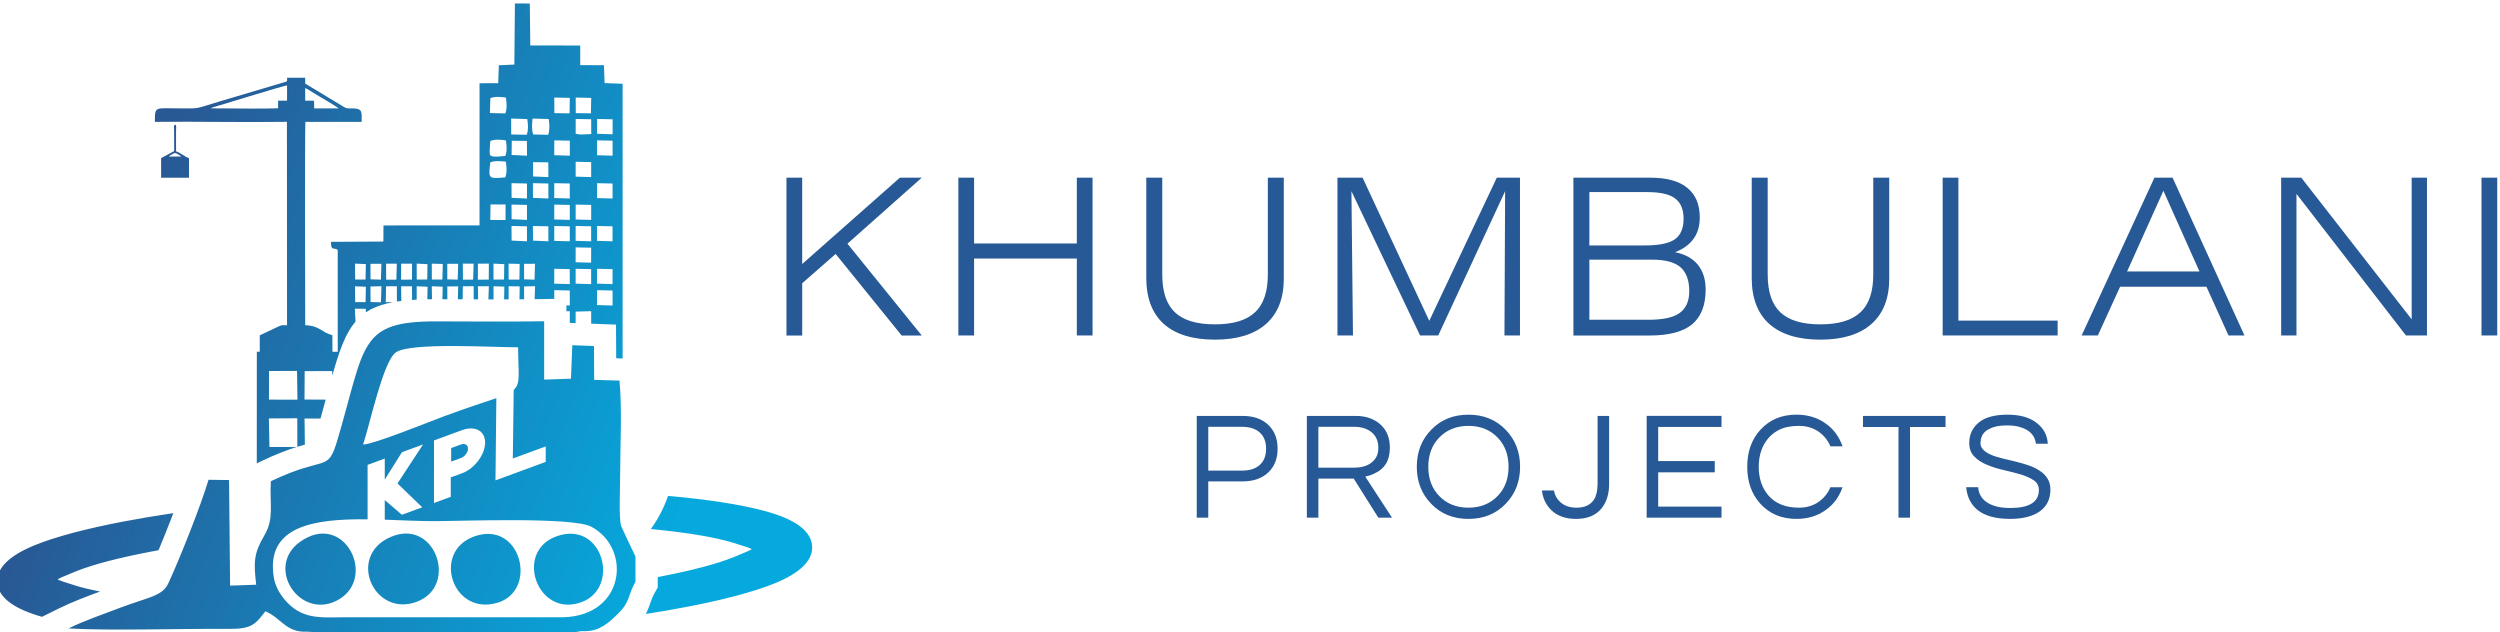 <?xml version="1.0" encoding="UTF-8"?>
<!DOCTYPE svg PUBLIC "-//W3C//DTD SVG 1.1//EN" "http://www.w3.org/Graphics/SVG/1.1/DTD/svg11.dtd">
<!-- Creator: CorelDRAW 2021 (64-Bit Evaluation Version) -->
<svg xmlns="http://www.w3.org/2000/svg" xml:space="preserve" width="2.348in" height="0.594in" version="1.1" style="shape-rendering:geometricPrecision; text-rendering:geometricPrecision; image-rendering:optimizeQuality; fill-rule:evenodd; clip-rule:evenodd"
viewBox="0 0 2348.15 593.74"
 xmlns:xlink="http://www.w3.org/1999/xlink"
 xmlns:xodm="http://www.corel.com/coreldraw/odm/2003">
 <defs>
  <style type="text/css">
   <![CDATA[
    .fil1 {fill:#275996;fill-rule:nonzero}
    .fil0 {fill:url(#id0)}
   ]]>
  </style>
  <linearGradient id="id0" gradientUnits="userSpaceOnUse" x1="149.77" y1="159.39" x2="685.57" y2="359.94">
   <stop offset="0" style="stop-opacity:1; stop-color:#285995"/>
   <stop offset="1" style="stop-opacity:1; stop-color:#06A9DD"/>
  </linearGradient>
 </defs>
 <g id="Layer_x0020_1">
  <g id="_2694067183984">
   <path class="fil0" d="M269.63 92.47l-0.02 -12.42c-8.58,1.83 -49.99,14.82 -62.72,18.54 -1.82,0.54 -7.54,2 -9.05,3.02l10.15 0.05c14.43,0 40.08,0.5 53.2,-0.13l0.04 -7.13 8.37 0.02 0.01 -1.96zm-12.38 450.15c-8.23,-49.05 38.13,-55.54 88.01,-55l0 -51.13 16.13 -5.94 0 19.76 16.13 -25.7 19.84 -7.3 -24.01 36.63 23.25 22.41 -19.08 7.02 -16.13 -13.83 0 18.43c16.11,0.52 32.01,1.38 46.01,1.39 23.85,0.01 130.43,-4.24 148.07,5.26 38,20.44 31.66,83.31 -26.17,84.98l-205.81 0.02c-16.91,0.05 -30.82,1.6 -44.25,-6.24 -9.03,-5.27 -19.75,-17.45 -21.98,-30.78zm176.81 -98.29l-10.68 3.93 0 18.25 -15.75 5.8 0 -58.77 26.43 -9.72c2.83,-1.04 5.54,-1.56 8.14,-1.56 2.6,0 4.9,0.5 6.89,1.48 2,0.98 3.59,2.47 4.77,4.46 1.19,1.99 1.78,4.42 1.78,7.3 0,2.93 -0.59,5.88 -1.78,8.84 -1.19,2.96 -2.78,5.76 -4.77,8.38 -1.99,2.63 -4.29,4.96 -6.89,7 -2.6,2.05 -5.31,3.59 -8.14,4.63zm-1.13 -27l-9.17 3.37 0 12.72 9.17 -3.37c0.91,-0.34 1.77,-0.81 2.57,-1.44 0.81,-0.63 1.52,-1.34 2.12,-2.15 0.61,-0.8 1.09,-1.65 1.44,-2.54 0.36,-0.89 0.54,-1.79 0.54,-2.69 0,-0.91 -0.18,-1.68 -0.54,-2.31 -0.35,-0.63 -0.83,-1.12 -1.44,-1.48 -0.6,-0.36 -1.31,-0.55 -2.12,-0.58 -0.8,-0.03 -1.66,0.12 -2.57,0.45zm90.09 86.15c-40.84,14.35 -18.11,77.43 23.43,61.85 36.47,-13.67 19.8,-77.06 -23.43,-61.85zm-233.89 0.98c-44.35,21.26 -10.52,77.8 26.35,59.93 38.13,-18.48 11.89,-78.25 -26.35,-59.93zm155.89 -0.61c-39.98,14.69 -19.63,75.8 23.26,61.8 37.31,-12.17 20.8,-77.99 -23.26,-61.8zm-77.86 0.25c-41.94,17.88 -15.96,76.28 24.59,60.85 39.08,-14.87 17.22,-78.68 -24.59,-60.85zm-26.13 -86.7c6.51,-19.34 18.6,-77.43 30.64,-86.46 13.14,-9.86 92.82,-4.72 114.96,-4.91 0.12,25.02 2.68,33.94 -4.13,40l-0.83 64.49 30.9 -11.37 0 14.54 -47.18 17.36 0.82 -77.22c-10.66,3.73 -26.61,8.61 -50.4,17.48 -13.14,4.91 -64.44,25.76 -74.78,26.1zm-52.88 175.77c9.79,-0.06 14.56,3.61 29.82,3.67l200.5 0.03c15.89,0.04 23.39,-5.07 31.05,-4.15 13.94,-0.04 22.83,-8.53 30.28,-15.77 12.72,-12.38 9.21,-16.75 17.07,-30.72l0 -23.63c-1.06,-1.9 -13.54,-28.73 -13.61,-28.99 -2.06,-8.49 -0.82,-35.29 -0.81,-45.73 0,-27.62 2.01,-63.99 -0.6,-90.55l-23.76 -0.71 -0.2 -31.77 -20.34 -0.77 -1.27 31.45 -25.17 0.87 0 -54.82c-33.65,0.54 -67.5,0.22 -100.99,0.13 -73.11,-0.19 -66.7,21.4 -92.8,110.14 -9.73,33.08 -9.99,14.67 -62.93,40 -1.31,21.72 3.42,34.7 -6.08,50.86 -10.19,17.32 -10.04,25.21 -7.68,46.34l-24.51 0.86 -0.97 -99.16 -19.28 -0.25c-7.21,24.21 -26.82,73.61 -37.76,97.23 -5.63,12.17 -18.6,12.9 -44.84,22.82 -16.81,6.35 -34.44,12.41 -48.86,19.56 39.57,2.34 105.85,0.04 150.98,0.44 21.46,0.2 24.98,-4.94 33.84,-16.54 14.52,5.91 19.3,20.13 38.93,19.15zm-2.08 -200.18l14.97 -0.05c1.7,-6.07 3.33,-12.06 4.87,-17.72l-19.9 -0.11 0.17 -26.67 25.83 -0.08 0.08 4.31c6.59,-23.31 12.35,-39.65 21.85,-50.78l-0.62 -12.12 10.34 0.13 -0.04 3.33c1.38,-0.93 2.83,-1.8 4.35,-2.62l0 -0.43 0.93 -0.05c5.6,-2.85 12.18,-4.94 20.03,-6.41l-6.56 0 0.23 -14.96 10.18 -0.04 0.02 14.34c1.35,-0.21 2.74,-0.39 4.16,-0.57l-0.19 -13.73 10.16 -0.05 0.04 4.78 0.1 5.92 -0.3 2.14c1.5,-0.11 3.04,-0.19 4.61,-0.27l0.02 -12.54 10.2 0.43 -0.2 11.78 4.37 -0.06 -0.18 -12.17 10.21 0.44 -0.25 11.74 4.63 0.02 -0.02 -12 10.22 -0.11 -0.35 12.14 1.74 0.01 2.8 0.01 0.17 -12.22 10.19 -0.08 -0.01 12.33 4.17 0.01 -0.18 -12.27 10.27 -0.06 -0.43 12.35 4.83 0 -0.03 -12.34 10.17 0.37 -0.21 11.97 4.26 -0.01 -0.04 -12.3 10.41 0.11 -0.2 12.14 4.37 -0.03 -0.05 -12.05 10.32 -0.25 -0.41 12.2 8.63 -0.12 9.82 -0.16 0.04 -8.2 14.51 0.33 0.04 14.06 -3.18 -0.09 0 5.54 3.18 -0.08 -0.01 10.99 5.47 0.21 0.04 -10.78 14.57 -0.43 0.01 11.76 23.31 0.88 0.2 31.62 6.02 0.18 0 -258.04 -16.93 -0.59 -0.6 -16.83 -22.28 -0.07 -0.01 -18.41 -46.89 -0.08 -0.48 -39.38 -13.98 -0.06 -0.53 57.41 -14.56 0.63 -0.57 16.85 -17.56 0.06 -0.02 133.52 -90.2 0.03 -0.11 15.13 -49.16 0.28c0,8.67 1.78,5 6.28,7.46l0.01 95.85 -4.96 0 -0.05 -15.56c-10.37,-2.83 -12.17,-9.1 -25.53,-9.43 -0.2,-17.38 -0.33,-186.68 0.13,-191.03l52.89 0c0.01,-9.08 1.17,-12.63 -8.74,-12.66 -4.89,-0.01 -5.08,0.46 -8.45,-1.66l-35.83 -21.61 -0.03 -5.51 -17.02 -0.02c0.01,3.56 0.57,3.39 -2.78,4.31 -2,0.54 -3.61,1.09 -5.6,1.66l-55.77 16.56c-23.98,7.24 -17.36,6.27 -36.82,6.28 -23.27,0.02 -23.2,-2.47 -23.2,12.65 40.97,-0.41 83.37,0.58 124.04,-0.03l0.09 191.1c-3.7,-0.03 -5.02,-0.51 -8.04,1.13l-17.56 8.31 -0.01 15.43 -2.76 -0 -0.04 104.83 4.2 -2.01c14.33,-6.86 25.02,-10.77 33.21,-13.32l-25.51 -0.04 -0.54 -26.82 26.69 -0.17 0.02 26.83c2.61,-0.8 4.96,-1.47 7.08,-2.05l-0.29 -24.5zm-116.43 -246.68c-0.09,-0.07 -0.2,-0.17 -0.3,-0.24 -0.72,-0.54 0.4,0.25 -0.58,-0.39 -5.06,-3.24 -4.58,-2.11 -7.56,-0.56 -1.47,0.77 -1.47,0.5 -2.55,1.72l11.58 0.01 -0.59 -0.55zm-4.28 -4.35c3.77,1.26 8.19,5.02 12.15,6.44l0.05 18.37 -26.22 -0.01 -0.01 -18.38 12.27 -6.61 -0.05 -19.02c-0,-1.44 -0.7,-5.74 0.99,-5.72 1.48,0.02 0.83,4.07 0.82,5.27 -0.01,2.11 0,4.22 0,6.33 0,4.44 0.01,8.88 -0,13.32zm129.75 -40.28l22.92 -0.02c-1.61,-1.65 -13.61,-8.6 -15.46,-9.71 -2.57,-1.56 -5.18,-3.06 -7.93,-4.74 -2.18,-1.33 -5.8,-3.82 -7.96,-4.68l-0.02 11.86 8.35 0.06 0.1 7.23zm332.37 363.94c4.41,0.39 8.72,0.81 12.93,1.24 35.37,3.62 64.16,8.62 84.16,14.76 24.1,7.39 37.69,17.91 38.28,31.5 0.59,13.59 -12.02,25.26 -35.38,34.72 -19.39,7.86 -47.64,15.35 -82.56,22.05 -11.97,2.3 -24.78,4.51 -38.33,6.63 1.96,-3.67 3.17,-7.13 4.48,-10.93 0.85,-2.45 1.81,-5.21 4.02,-9.13l2.7 -4.8 0 -9.8 1.81 -0.34c29.98,-5.75 53.87,-12.03 69.83,-18.47 10.67,-4.31 16.56,-6.93 16.54,-7.42 -0.02,-0.49 -6.11,-2.59 -17.13,-5.95 -16.45,-5.02 -40.81,-9.19 -71.17,-12.3l-6.35 -0.63c6.6,-9.05 12.1,-19.42 16.17,-31.1zm-587.99 113.58c-1.3,-0.37 -2.56,-0.74 -3.79,-1.12 -24.09,-7.39 -37.68,-17.91 -38.27,-31.5 -0.59,-13.59 12.02,-25.25 35.38,-34.72 19.39,-7.86 47.63,-15.35 82.55,-22.05 14.63,-2.81 30.5,-5.48 47.45,-8.01l-2.7 7.04c-3.67,9.47 -7.54,19.06 -11.2,27.82 -2.79,0.5 -5.52,1.02 -8.22,1.54 -29.98,5.74 -53.88,12.02 -69.83,18.46 -10.68,4.31 -16.56,6.93 -16.54,7.42 0.02,0.5 6.11,2.59 17.12,5.95 6.37,1.94 13.91,3.76 22.52,5.43 -13.37,4.96 -26.69,9.95 -38.79,15.95l-15.69 7.77zm213.22 -230.88l26.29 -0.09 0.41 27.03 -26.76 -0.07 0.06 -26.87zm308.11 -75.9l14.53 0.3 0.04 14.07 -14.63 -0.4 0.06 -13.96zm-212.83 -3.49l10.29 -0.24 -0.45 15.09 -9.78 -0.24 -0.05 -14.61zm-14.5 -0.17l10.16 0.4 -0.26 14.5 -9.74 -0.04 -0.16 -14.87zm227.32 -16.45l14.54 0.31 0 14.07 -14.59 -0.44 0.06 -13.94zm-20.11 0.02l14.54 0.29 0.01 14.08 -14.59 -0.42 0.04 -13.94zm-20.1 -0.02l14.54 0.3 0.04 14.07 -14.63 -0.39 0.05 -13.99zm-28.37 -4.66l10.29 -0.07 -0.46 14.94 -9.77 -0.31 -0.06 -14.56zm-14.52 -0.17l10.38 0.26 -0.22 14.73 -10.13 -0.04 -0.03 -14.95zm-14.22 -0.02l10.17 0.48 -0.24 14.43 -9.87 0.09 -0.06 -15zm-28.76 0l10.13 0.02 -0.45 15 -9.59 0.07 -0.09 -15.08zm-14.62 0.19l10.28 -0.06 -0.51 14.89 -9.73 -0.23 -0.04 -14.59zm-14.56 -0.17l10.35 0.3 -0.4 14.6 -9.87 0.04 -0.08 -14.94zm-14.18 -0.04l10.14 0.53 -0.22 14.39 -9.85 0.07 -0.07 -14.99zm-28.75 0.03l10.08 0.05 -0.39 14.97 -9.59 0.02 -0.1 -15.04zm-14.65 0.17l10.27 -0.04 -0.43 14.91 -9.76 -0.31 -0.08 -14.56zm-14.5 -0.19l10.18 0.44 -0.3 14.48 -9.75 0.06 -0.14 -14.98zm115.42 0.03l10.28 -0.02 -0.09 15.01 -10.23 0.05 0.04 -15.04zm-72.11 -0.01l10.24 -0 -0.05 15 -10.23 0.07 0.04 -15.06zm163.93 -15.27l14.55 0.3 -0.02 14.08 -14.58 -0.41 0.05 -13.98zm20.1 -20.09l14.52 0.3 0.03 14.07 -14.59 -0.38 0.04 -13.99zm-20.09 0l14.53 0.29 0.01 14.1 -14.59 -0.43 0.05 -13.96zm-20.07 -0l14.5 0.33 0.06 14.06 -14.65 -0.41 0.08 -13.98zm-20.11 0.01l14.51 0.28 0.04 14.1 -14.48 -0.65 -0.06 -13.73zm-20.1 -0.01l14.51 0.31 0.01 14.09 -14.42 -0.7 -0.1 -13.7zm60.28 -20.09l14.55 0.29 0.01 14.09 -14.6 -0.39 0.04 -13.99zm-20.09 -0.01l14.54 0.32 0.01 14.05 -14.59 -0.39 0.04 -13.98zm-40.18 0l14.52 0.3 0.01 14.1 -14.43 -0.69 -0.09 -13.71zm-19.71 -0.09l14.11 -0.05 -0.01 14.64 -14.34 -0.09 0.24 -14.5zm100.11 -20.01l14.51 0.32 0.02 14.07 -14.6 -0.39 0.07 -14zm-40.23 0l14.56 0.3 -0.02 14.07 -14.57 -0.41 0.04 -13.97zm-20.1 -0.02l14.55 0.33 0 14.08 -14.46 -0.6 -0.09 -13.81zm-20.07 0.02l14.51 0.3 0.02 14.11 -14.43 -0.66 -0.1 -13.74zm60.26 -20.11l14.56 0.32 0 14.07 -14.58 -0.44 0.02 -13.94zm-39.98 0.35l14.27 0.17 0.09 13.89 -14.5 -0.64 0.13 -13.41zm-26.1 14.28c-16.62,1.63 -15.68,0.98 -14.11,-14.11 4.3,-1.65 9.93,-1.2 14.68,-0.57 0.64,4.78 1.12,10.31 -0.57,14.67zm86.22 -34.74l14.52 0.29 0.03 14.09 -14.62 -0.41 0.07 -13.97zm-40.21 0l14.56 0.3 0.04 14.09 -14.65 -0.43 0.06 -13.96zm-39.94 0.35l14.2 0.19 0.12 13.86 -14.49 -0.66 0.17 -13.4zm-19.86 13.95c-1.3,-1.18 -0.87,-4.34 -0.74,-7.3 0.1,-2.31 0.2,-4.13 0.48,-6.44 4.25,-1.73 9.89,-1.27 14.63,-0.52 0.7,4.74 1.19,10.3 -0.58,14.58 -3.07,0.32 -11.76,1.51 -13.78,-0.32zm40 -19.84c-1.54,-4.3 -1.25,-9.87 -0.59,-14.93l15.15 0.42c0.69,4.78 1.12,10.2 -0.52,14.81l-14.05 -0.3zm-20.74 -14.94l15.15 0.46c0.8,4.72 1.19,10.23 -0.49,14.77l-14.58 -0.29 -0.07 -14.95zm80.76 0.37l14.53 0.31 0.04 14.08 -14.62 -0.44 0.06 -13.94zm-20.14 0l14.57 0.28 0.04 13.9 -6.73 0.31 -3.56 0.11 -4.34 -0.65 0.01 -4.58 0.02 -9.37zm0.03 -20.1l14.57 0.32 -0.27 14.52 -14.26 -0.2 -0.04 -14.64zm-20.1 -0.01l14.57 0.31 -0.24 14.56 -14.28 -0.22 -0.06 -14.65zm-60.08 0.56c4.3,-1.69 9.93,-1.28 14.63,-0.5 0.74,4.75 1.13,10.22 -0.5,14.83l-14.53 -0.32 0.4 -14.01z"/>
   <g>
    <path class="fil1" d="M738.69 314.97l0 -148.24 14.78 0 0 81.1 91.78 -81.1 20.54 0 -69.81 62.01 69.81 86.24 -18.89 0 -62.01 -76.59 -31.41 27.52 0 49.07 -14.78 0zm1592.08 0l0 -148.24 14.78 0 0 148.24 -14.78 0zm-188.16 0l0 -148.24 18.89 0 103.69 133.05 0 -133.05 14.37 0 0 148.24 -19.71 0 -102.87 -133.05 0 133.05 -14.37 0zm-144.7 -60.16l67.96 0 -33.88 -75.76 -34.08 75.76zm-42.71 60.16l68.37 -148.24 17.04 0 67.55 148.24 -14.99 0 -20.74 -45.79 -81.1 0 -20.94 45.79 -15.19 0zm-130.54 0l0 -148.24 14.78 0 0 134.28 93.22 0 0 13.96 -108 0zm-179.33 -148.24l14.99 0 0 90.96c0,16.22 3.91,27.93 11.91,35.52 8,7.6 20.53,11.29 37.57,11.29 17.04,0 29.57,-3.69 37.57,-11.29 8.22,-7.6 12.11,-19.5 12.11,-35.52l0 -90.96 14.99 0 0 94.86c0,18.48 -5.54,32.65 -16.63,42.5 -11.09,9.85 -27.1,14.78 -48.05,14.78 -20.94,0 -36.96,-4.93 -48.04,-14.78 -10.88,-9.85 -16.43,-24.23 -16.43,-43.12l0 -94.24zm-167.49 148.24l0 -148.24 72.07 0c15.4,0 26.9,3.08 34.7,9.44 8.01,6.36 11.91,15.6 11.91,27.93 0,7.8 -1.85,14.58 -5.75,19.91 -3.9,5.55 -9.65,9.65 -17.46,12.73 9.45,1.85 16.43,5.75 21.35,11.7 4.93,6.16 7.39,13.76 7.39,23.41 0,14.78 -4.31,25.46 -12.73,32.65 -8.63,6.98 -21.77,10.47 -39.63,10.47l-71.87 0zm14.99 -84.59l52.56 0c13.14,0 22.38,-2.05 27.72,-5.75 5.54,-3.9 8.21,-10.47 8.21,-19.3 0,-8.83 -2.67,-15.2 -8.01,-19.1 -5.34,-4.11 -14.17,-5.95 -26.48,-5.95l-54 0 0 50.1zm0 69.81l55.44 0c13.55,0 23.41,-2.06 29.36,-6.37 5.95,-4.31 9.03,-11.09 9.03,-20.53 0,-10.27 -2.87,-17.86 -8.42,-22.59 -5.54,-4.72 -14.58,-6.98 -26.69,-6.98l-58.72 0 0 56.46zm-236.62 14.78l0 -148.24 23.61 0 62.63 134.49 63.44 -134.49 21.76 0 0 148.24 -14.58 0 0.62 -135.52 -62.83 135.52 -17.04 0 -64.47 -135.52 1.44 135.52 -14.58 0zm-179.54 -148.24l14.99 0 0 90.96c0,16.22 3.9,27.93 11.91,35.52 8.01,7.6 20.53,11.29 37.57,11.29 17.04,0 29.56,-3.69 37.57,-11.29 8.21,-7.6 12.11,-19.5 12.11,-35.52l0 -90.96 14.99 0 0 94.86c0,18.48 -5.54,32.65 -16.63,42.5 -11.09,9.85 -27.11,14.78 -48.05,14.78 -20.94,0 -36.96,-4.93 -48.05,-14.78 -10.88,-9.85 -16.43,-24.23 -16.43,-43.12l0 -94.24zm-176.53 148.24l0 -148.24 14.78 0 0 61.8 96.5 0 0 -61.8 14.78 0 0 148.24 -14.78 0 0 -72.28 -96.5 0 0 72.28 -14.78 0z"/>
    <path class="fil1" d="M1134.89 486.08l-10.83 0 0 -95.58 43.02 0c10.11,0 18.19,2.74 24.11,8.37 5.92,5.63 8.81,13 8.81,22.38 0,9.39 -2.89,16.89 -8.81,22.38 -5.92,5.63 -14.01,8.37 -24.11,8.37l-32.2 0 0 34.07zm729.91 -81c-1.88,1.59 -3.03,3.46 -3.61,5.34 -0.72,1.87 -1.01,3.9 -1.01,6.06 0,2.17 1.01,4.19 2.89,6.06 1.87,1.88 4.33,3.32 7.36,4.62 3.03,1.3 6.64,2.31 10.54,3.32 3.9,1.01 7.94,1.88 12.13,2.89 4.04,1.01 8.09,2.17 11.98,3.47 3.9,1.3 7.51,3.03 10.54,5.05 6.79,4.33 10.25,10.25 10.25,17.76 0,8.95 -3.32,15.74 -9.96,20.5 -6.79,4.76 -16.03,7.07 -27.87,7.07 -13.43,0 -23.54,-2.74 -30.61,-8.37 -6.2,-5.06 -9.81,-12.13 -10.68,-21.37l11.26 0c0.43,6.5 3.61,11.55 9.53,15.02 5.2,3.03 12.13,4.48 20.65,4.48 17.9,0 26.85,-5.63 26.85,-16.89 0,-3.9 -1.59,-6.93 -4.76,-9.09 -3.32,-2.17 -7.36,-4.04 -12.13,-5.49 -4.91,-1.44 -10.11,-2.74 -15.74,-4.04 -5.63,-1.3 -10.97,-2.89 -15.74,-4.91 -4.91,-1.88 -8.95,-4.48 -12.13,-7.8 -3.32,-3.18 -4.91,-7.51 -4.91,-13 0,-7.8 3.03,-14.15 8.95,-19.06 5.92,-4.91 15.02,-7.37 27,-7.37 12.13,0 21.51,2.74 28.15,8.37 6.06,4.91 9.24,11.26 9.67,18.91l-11.12 0c-1.01,-7.94 -6.06,-13.14 -15.3,-15.74 -3.32,-1.01 -7.36,-1.44 -12.13,-1.44 -4.91,0 -8.95,0.58 -12.27,1.59 -3.32,1.15 -5.92,2.45 -7.8,4.04zm-37.43 -4.19l-33.35 0 0 85.19 -10.83 0 0 -85.19 -33.35 0 0 -10.39 77.53 0 0 10.39zm-137.62 75.8c6.78,0 12.85,-1.73 18.05,-5.2 5.05,-3.46 8.95,-8.08 11.41,-14l11.41 0c-3.18,9.09 -8.37,16.17 -15.74,21.37 -7.8,5.63 -17.04,8.37 -27.58,8.37 -14,0 -25.27,-4.77 -33.93,-14.3 -8.23,-9.09 -12.27,-20.65 -12.27,-34.65 0,-14 4.04,-25.56 12.27,-34.65 8.66,-9.53 19.93,-14.3 33.93,-14.3 10.54,0 19.78,2.74 27.58,8.37 7.36,5.2 12.56,12.28 15.74,21.37l-11.41 0c-2.46,-5.92 -6.35,-10.54 -11.41,-14 -5.2,-3.47 -11.26,-5.2 -18.05,-5.2 -6.79,0 -12.56,1.01 -17.04,2.89 -4.48,2.02 -8.37,4.76 -11.41,8.23 -6.21,7.07 -9.39,16.17 -9.39,27.29 0,11.12 3.18,20.22 9.39,27.29 6.5,7.36 16.03,11.12 28.44,11.12zm-132.28 -75.8l0 32.05 53.13 0 0 10.54 -53.13 0 0 32.2 59.48 0 0 10.39 -70.31 0 0 -95.58 70.31 0 0 10.39 -59.48 0zm-46.09 -10.39l0 63.96c0,9.24 -2.31,16.75 -6.93,22.67 -5.34,6.78 -13.43,10.11 -24.26,10.11 -9.67,0 -17.47,-2.74 -23.24,-8.37 -5.06,-5.06 -7.94,-11.26 -8.67,-18.34l11.26 0c0.72,4.19 2.6,7.8 5.92,10.83 3.9,3.61 8.95,5.34 15.31,5.34 7.65,0 13.14,-2.6 16.46,-7.65 2.17,-3.61 3.32,-8.52 3.32,-15.02l0 -63.53 10.83 0zm-132.14 -1.16c14.3,0 25.99,4.77 35.09,14.3 8.95,9.24 13.43,20.79 13.43,34.65 0,13.86 -4.48,25.41 -13.43,34.65 -9.1,9.53 -20.79,14.3 -35.09,14.3 -14.3,0 -25.99,-4.77 -35.08,-14.3 -8.95,-9.24 -13.43,-20.79 -13.43,-34.65 0,-13.86 4.48,-25.41 13.43,-34.65 9.09,-9.53 20.79,-14.3 35.08,-14.3zm0 87.35c11.41,0 20.5,-3.76 27.58,-11.12 6.78,-7.07 10.11,-16.17 10.11,-27.29 0,-11.11 -3.32,-20.21 -10.11,-27.29 -7.07,-7.36 -16.17,-11.12 -27.58,-11.12 -11.41,0 -20.5,3.76 -27.58,11.12 -6.78,7.07 -10.11,16.17 -10.11,27.29 0,11.12 3.32,20.22 10.11,27.29 7.07,7.36 16.17,11.12 27.58,11.12zm-140.94 9.38l-10.83 0 0 -95.58 45.77 0c9.67,0 17.47,2.74 23.39,8.08 5.92,5.34 8.81,12.56 8.81,21.8 0,11.98 -4.91,20.07 -14.87,24.4 -2.74,1.3 -5.48,2.17 -8.23,2.74l25.12 38.55 -12.85 0 -23.1 -36.67 -33.21 0 0 36.67zm0 -46.93l33.06 0c10.25,0 17.18,-3.17 21.08,-9.53 1.44,-2.45 2.17,-5.49 2.17,-9.24 0,-6.06 -2.02,-10.83 -6.21,-14.44 -4.19,-3.47 -9.67,-5.2 -16.46,-5.2l-33.64 0 0 38.41zm-103.41 -38.41l0 41.15 31.48 0c7.51,0 13.14,-1.87 17.04,-5.48 3.9,-3.61 5.78,-8.67 5.78,-15.16 0,-6.35 -1.88,-11.41 -5.78,-15.02 -3.9,-3.61 -9.53,-5.49 -17.04,-5.49l-31.48 0z"/>
   </g>
  </g>
 </g>
</svg>
